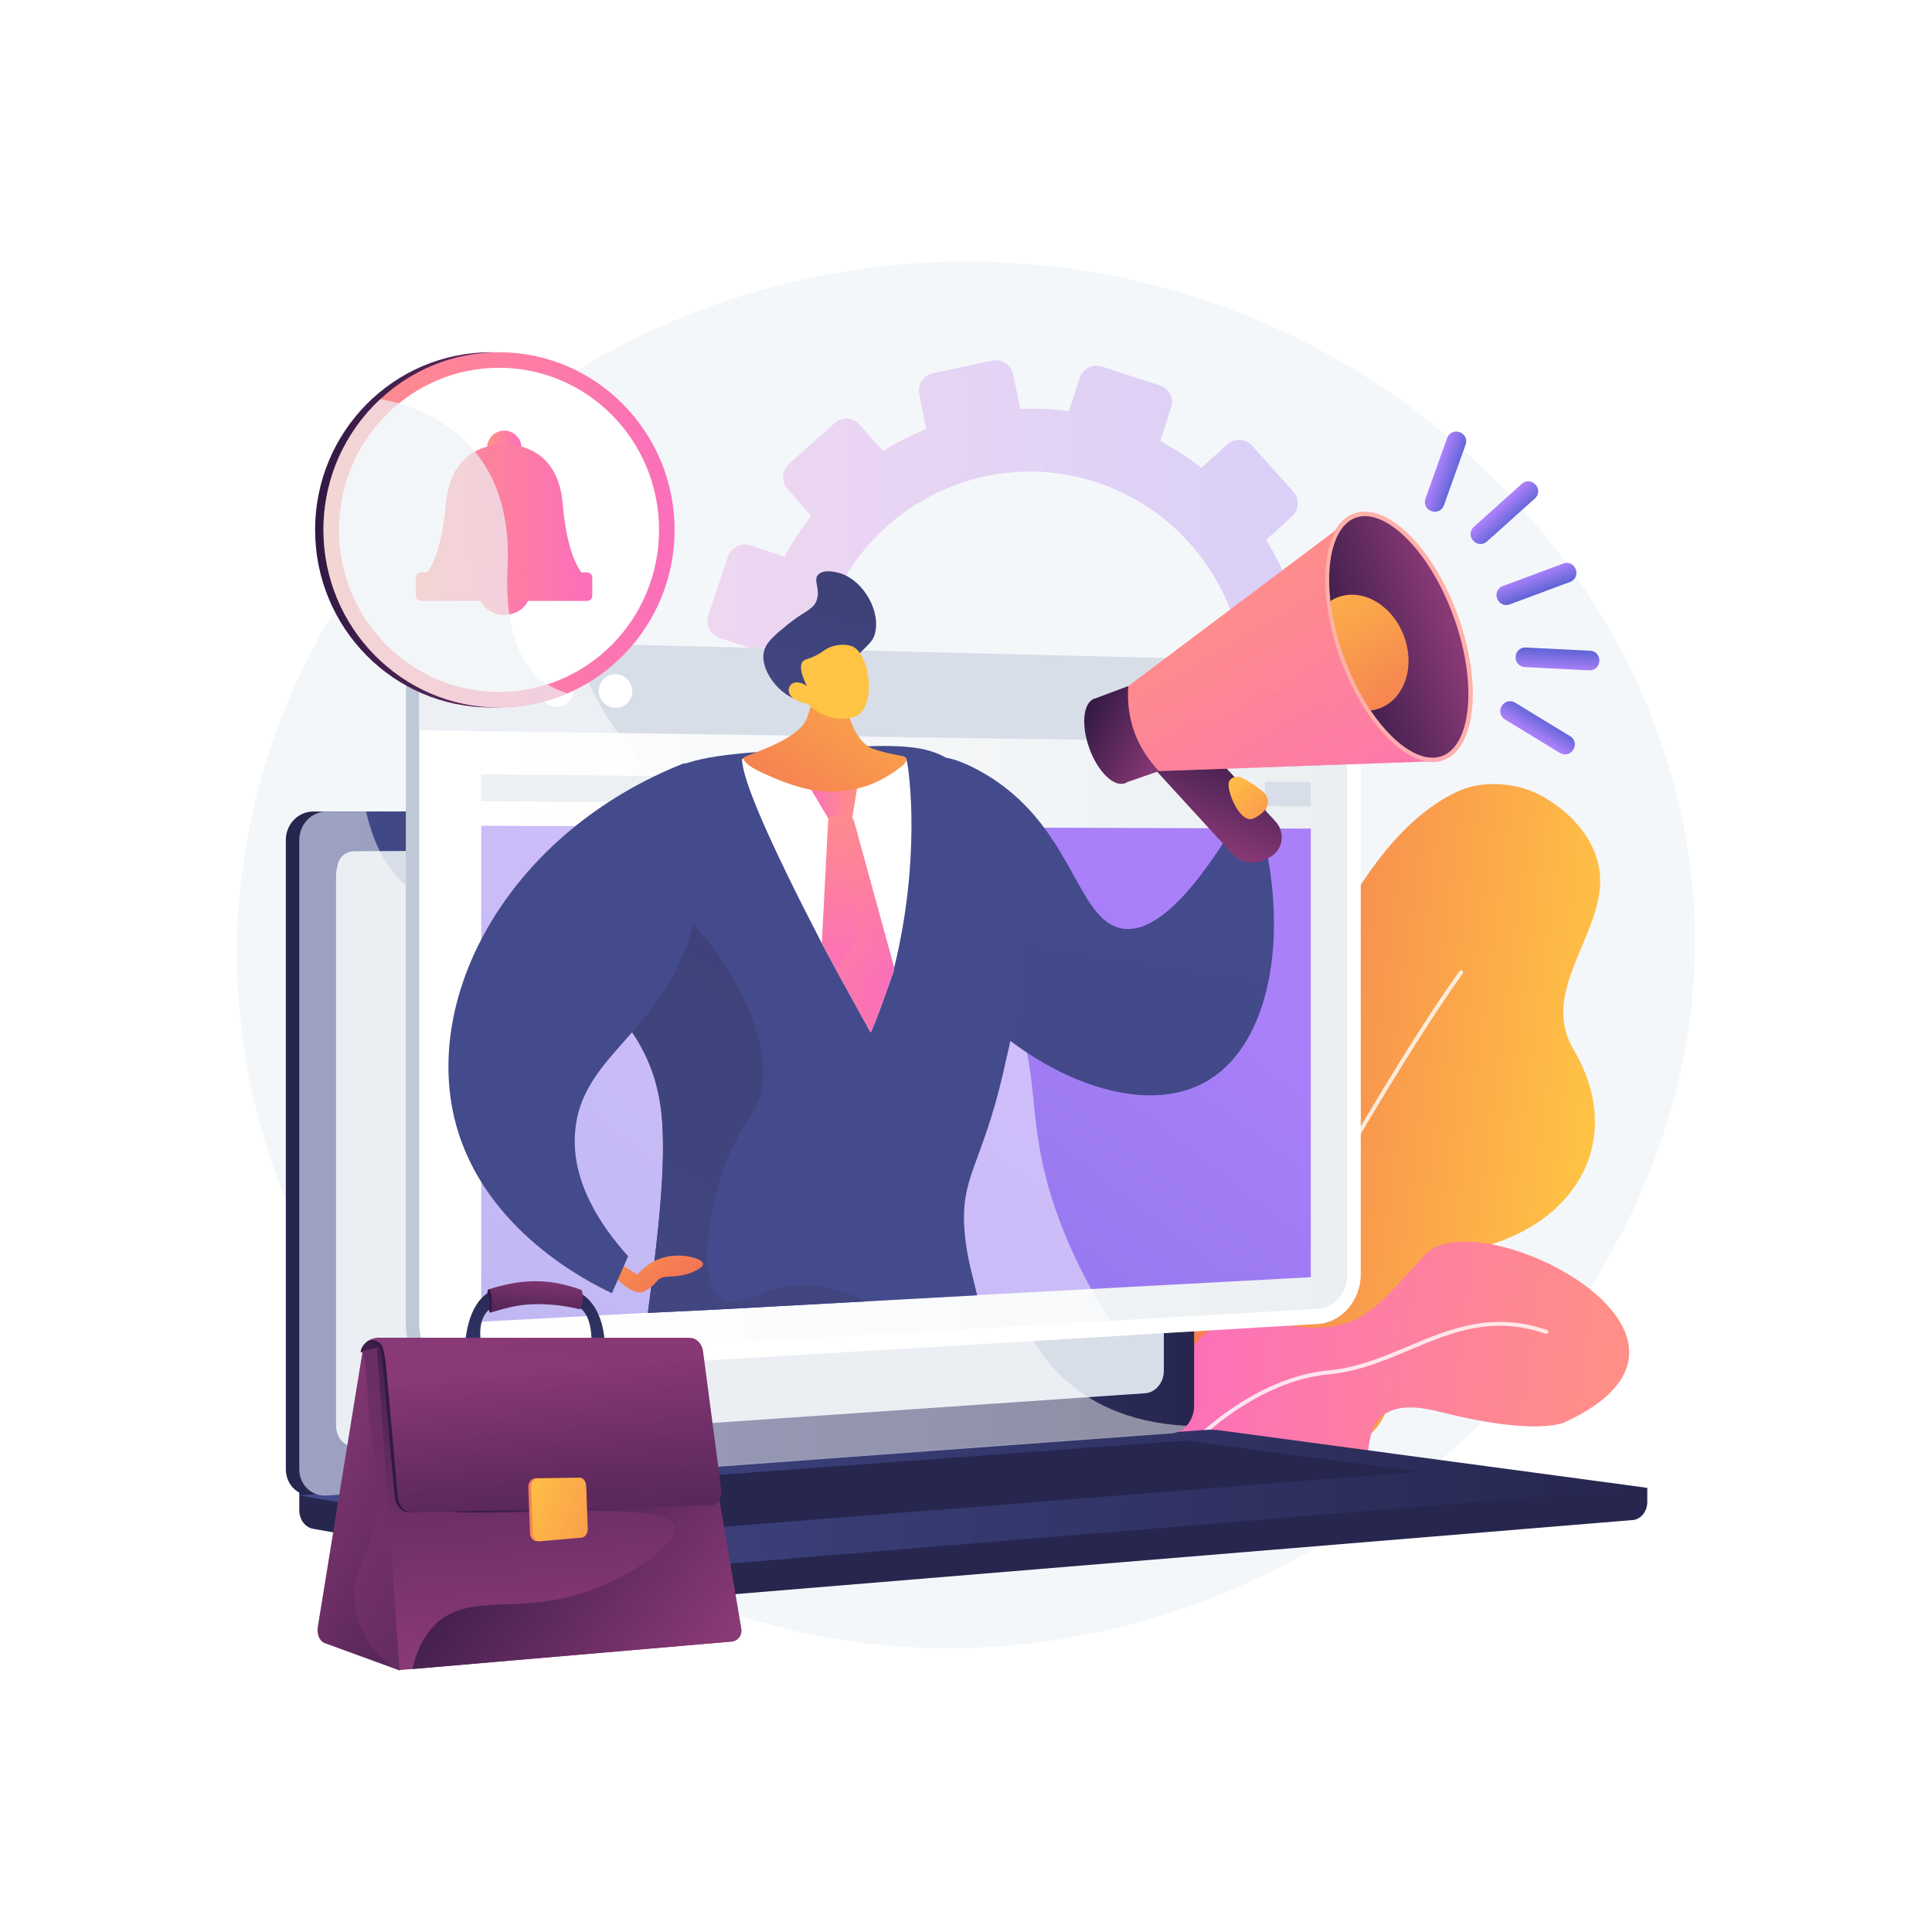 <?xml version="1.0" encoding="UTF-8"?> <svg xmlns="http://www.w3.org/2000/svg" xmlns:xlink="http://www.w3.org/1999/xlink" version="1.1" x="0px" y="0px" viewBox="0 0 3710 3710" style="enable-background:new 0 0 3710 3710;" xml:space="preserve"> <g id="Background"> <g> <g> <rect style="fill:#FFFFFF;" width="3710" height="3710"></rect> </g> </g> </g> <g id="Illustration"> <g> <path style="fill:#F4F7FA;" d="M1623.626,3150.42c-694.61-105.193-1259.1-761.932-1156.545-1491.882 c87.491-622.531,633.285-1106.995,1287.797-1152.744c47.393-3.321,95.333-4.349,143.717-2.945 c365.129,10.547,689.544,156.592,929.481,377.594c238.809,219.94,393.961,514.119,422.211,822.747 C3325.518,2524.328,2487.569,3281.261,1623.626,3150.42z"></path> <g style="opacity:0.3;"> <linearGradient id="SVGID_1_" gradientUnits="userSpaceOnUse" x1="1345.055" y1="1329.833" x2="2606.246" y2="1329.833"> <stop offset="0.004" style="stop-color:#E38DDD"></stop> <stop offset="1" style="stop-color:#9571F6"></stop> </linearGradient> <path style="fill:url(#SVGID_1_);" d="M1765.083,756.805l13.603,67.064c-29.159,11.801-56.967,25.899-83.085,42.272 l-45.175-51.111c-12.326-13.945-33.654-15.103-47.646-2.588l-87.599,78.347c-14.023,12.543-15.42,34.055-3.112,48.053 l45.57,51.824c-19.254,24.563-36.424,50.746-51.256,78.283l-65.607-21.774c-17.691-5.871-36.918,3.902-42.951,21.835 l-37.799,112.356c-6.056,18,3.397,37.391,21.125,43.302l65.833,21.958c-4.651,30.695-6.593,62.077-5.891,93.828l-68.601,14.514 c-18.417,3.896-30.414,22.17-26.794,40.826l22.686,116.913c3.636,18.735,21.559,30.764,40.029,26.856l68.804-14.557 c11.352,29.719,25.031,58.07,40.983,84.726l-52.64,47.483c-14.196,12.803-15.624,34.823-3.185,49.185l77.941,89.977 c12.487,14.416,34.141,15.683,48.353,2.823l52.634-47.619c24.425,19.792,50.535,37.364,77.994,52.574l-22.304,67.925 c-6.039,18.392,3.64,38.24,21.625,44.326l112.6,38.101c18.026,6.102,37.51-3.904,43.51-22.339l21.942-67.401 c30.841,4.679,62.373,6.495,94.265,5.57l14.096,69.501c3.859,19.025,22.092,31.264,40.724,27.322l116.51-24.65 c18.63-3.942,30.557-22.562,26.643-41.575l-14.186-68.906c29.821-11.966,58.204-26.37,84.849-43.105l45.836,52.125 c12.726,14.473,34.515,15.747,48.655,2.84l88.341-80.615c14.11-12.876,15.21-35.006,2.467-49.423l-45.685-51.689 c19.588-25.295,36.907-52.3,51.814-80.656l64.665,21.568c18.072,6.029,37.435-3.916,43.239-22.202l36.232-114.133 c5.783-18.219-4.156-37.832-22.189-43.817l-64.045-21.255c4.344-31.419,5.821-63.504,4.566-95.904l65.797-13.921 c18.471-3.908,30.197-22.21,26.192-40.866l-24.996-116.424c-3.989-18.578-22.152-30.47-40.568-26.574l-65.604,13.88 c-11.996-29.903-26.325-58.361-42.962-85.013l49.577-44.855c13.941-12.611,15.019-34.231,2.412-48.282l-78.683-87.712 c-12.559-14-34.021-15.165-47.945-2.604l-49.893,45.005c-24.745-19.401-51.1-36.61-78.792-51.37l20.859-64.071 c5.804-17.83-3.904-36.992-21.679-42.808l-111.031-36.323c-17.735-5.802-36.842,3.91-42.683,21.699l-21.089,64.223 c-30.515-4.287-61.68-5.821-93.187-4.626l-13.688-66.489c-3.767-18.295-21.623-29.988-39.883-26.125l-114.2,24.161 C1773.165,720.532,1761.37,738.498,1765.083,756.805z M1570.61,1408.612c-44.97-226.271,99.47-446.934,322.373-494.095 c222.901-47.159,441.825,96.626,489.237,322.381c47.699,227.121-96.104,450.901-321.453,498.579 C1835.414,1783.156,1615.852,1636.253,1570.61,1408.612z"></path> </g> <g> <g> <linearGradient id="SVGID_00000062876088376445062680000017242604759198864786_" gradientUnits="userSpaceOnUse" x1="3083.461" y1="2319.793" x2="3629.141" y2="2319.793" gradientTransform="matrix(-0.991 -0.131 -0.131 0.991 5921.827 398.097)"> <stop offset="0" style="stop-color:#FF9085"></stop> <stop offset="1" style="stop-color:#FB6FBB"></stop> </linearGradient> <path style="fill:url(#SVGID_00000062876088376445062680000017242604759198864786_);" d="M2201.789,2755.9 c0.366,0.11,0.733,0.219,1.104,0.33c59.84,17.863,137.362,21.195,192.265-12.931c28.928-17.981,50.347-43.914,60.209-76.68 c5.85-19.434,10.375-40.16,9.915-60.553c-0.481-21.35-5.891-42.628-13.875-62.354c-4.458-11.016-9.779-21.788-15.567-32.166 c-16.579-29.725-59.18-74.046-32.007-109.472c16.425-21.415,49.098-31.612,71.582-45.175 c48.063-28.992,85.913-74.961,93.934-132.118c6.301-44.901-15.983-93.13-43.773-127.563 c-113.086-140.122,10.261-338.984-175.19-346.66c-185.452-7.676-249.444,169.935-203.438,349.777 c15.403,60.21,35.623,122.351,43.314,184.163c6.054,48.659-15.621,78.883-57.604,101.599 c-22.588,12.222-54.058,18.423-74.292,33.667c-45.2,34.053-84.544,84.966-82.649,143.962 c1.88,58.52,45.118,107.054,93.679,135.628C2111.388,2724.061,2155.216,2741.974,2201.789,2755.9z"></path> <g style="opacity:0.8;"> <path style="fill:#FFFFFF;" d="M2229.877,2709.626c0.429,0.057,0.875,0.04,1.323-0.059c2.048-0.455,3.34-2.484,2.885-4.532 c-0.493-2.224-48.329-224.286,40.668-385.375c90.452-163.72,39.367-358.591,38.841-360.541 c-0.546-2.024-2.631-3.219-4.658-2.677c-2.026,0.547-3.225,2.633-2.678,4.658c0.518,1.921,50.781,193.907-38.156,354.886 c-90.404,163.634-41.935,388.444-41.433,390.695C2227.023,2708.284,2228.341,2709.423,2229.877,2709.626z"></path> </g> </g> <g> <linearGradient id="SVGID_00000049937659625880762100000015372545962218465704_" gradientUnits="userSpaceOnUse" x1="2601.621" y1="2182.784" x2="3471.508" y2="2182.784" gradientTransform="matrix(-0.991 -0.131 -0.131 0.991 5921.827 398.097)"> <stop offset="0" style="stop-color:#FFC444"></stop> <stop offset="0.996" style="stop-color:#F36F56"></stop> </linearGradient> <path style="fill:url(#SVGID_00000049937659625880762100000015372545962218465704_);" d="M2205.347,2432.345 c18.559-22.249,39.141-42.765,60.203-60.997c71.17-61.607,124.454-129.96,164.115-215.691 c31.241-67.531,41.442-148.123,64.673-219.047c16.833-51.39,41.433-100.026,66.624-147.746 c53.635-101.599,129.322-217.693,237.287-268.667c49.988-23.601,118.661-17.483,166.633,10.527 c62.144,36.285,113.205,97.705,107.528,172.947c-7.806,103.469-112.766,206.705-51.094,310.974 c94.432,159.659,20.04,313.275-146.549,371.21c-54.289,18.88-117.077,34.73-164.816,68.449 c-47.883,33.821-31.385,104.537-33.271,155.164c-1.771,47.507-4.093,102.667-39.307,138.818 c-59.413,60.994-185.132,74.344-265.198,70.538c-77.471-3.682-163.406-23.68-208.939-92.133 C2094.623,2623.544,2135.765,2515.762,2205.347,2432.345z"></path> <g style="opacity:0.8;"> <path style="fill:#FFFFFF;" d="M2291.016,2743.279c1.521,0.202,3.078-0.536,3.846-1.968 c3.358-6.245,337.74-627.206,514.018-871.94c1.226-1.703,0.84-4.077-0.863-5.303c-1.704-1.225-4.077-0.841-5.303,0.863 c-176.567,245.136-511.185,866.533-514.544,872.781c-0.995,1.848-0.302,4.152,1.546,5.145 C2290.134,2743.083,2290.573,2743.22,2291.016,2743.279z"></path> </g> </g> <g> <linearGradient id="SVGID_00000159446261950534406410000017923944250942628780_" gradientUnits="userSpaceOnUse" x1="2479.412" y1="2638.638" x2="3352.048" y2="2638.638" gradientTransform="matrix(-0.991 -0.131 -0.131 0.991 5921.827 398.097)"> <stop offset="0" style="stop-color:#FF9085"></stop> <stop offset="1" style="stop-color:#FB6FBB"></stop> </linearGradient> <path style="fill:url(#SVGID_00000159446261950534406410000017923944250942628780_);" d="M2385.84,2849.945 c-16.178-4.519-32.252-9.405-48.272-14.2c-44.77-13.401-99.544-35.157-107.166-88.106c-2.171-15.08,8.324-40.095,12.023-54.978 c3.768-15.16,8.001-30.254,13.579-44.86c7.708-20.183,18.232-38.725,30.999-56.116c22.121-30.133,45.724-51.883,84.613-54.219 c28.355-1.703,59.146,1.106,87.12,5.751c152.502,25.32,178.654-27.425,278.41-134.292s628.128,157.337,266.388,322.744 c0,0-54.544,25.987-235.011-19.646c-33.012-8.347-75.069-16.562-106.365,1.355c-55.199,31.603-15.533,119.336-70.367,144.43 c-31.973,14.632-80.131,13.8-114.21,10.609C2446.439,2865.501,2415.961,2858.359,2385.84,2849.945z"></path> <g style="opacity:0.8;"> <path style="fill:#FFFFFF;" d="M2291.983,2773.214c1.166,0.155,2.387-0.233,3.259-1.15 c1.14-1.2,115.569-120.167,257.253-133.053c55.42-5.04,105.538-26.112,154.005-46.491 c81.726-34.362,158.92-66.82,261.787-31.252c1.988,0.689,4.147-0.367,4.832-2.349c0.686-1.984-0.366-4.147-2.349-4.833 c-105.614-36.522-187.769-1.976-267.215,31.429c-47.934,20.154-97.5,40.994-151.75,45.927 c-144.581,13.149-260.918,134.168-262.076,135.39c-1.444,1.521-1.381,3.927,0.142,5.371 C2290.474,2772.777,2291.217,2773.113,2291.983,2773.214z"></path> </g> </g> </g> <g> <path style="fill:#26264F;" d="M3163.292,2857.065L574.732,2835v65.286c0,17.72,11.29,32.787,26.581,35.473l731.968,128.559 c8.687,1.526,17.496,1.93,26.261,1.207l1775.62-146.578c15.852-1.308,28.13-16.423,28.13-34.629V2857.065z"></path> <g> <path style="fill:#26264F;" d="M2223.914,2752.442L601.5,2871.875c-29.032,2.137-52.637-20.572-52.637-50.728V1612.982 c0-30.156,23.605-54.603,52.637-54.603h1622.413c23.918,0,43.256,22.099,43.256,49.36v1092.159 C2267.17,2727.158,2247.831,2750.681,2223.914,2752.442z"></path> <linearGradient id="SVGID_00000090982289673958470350000017277523377795098795_" gradientUnits="userSpaceOnUse" x1="574.732" y1="2215.197" x2="2293.039" y2="2215.197"> <stop offset="0" style="stop-color:#444B8C"></stop> <stop offset="0.996" style="stop-color:#26264F"></stop> </linearGradient> <path style="fill:url(#SVGID_00000090982289673958470350000017277523377795098795_);" d="M2249.783,2752.442L627.37,2871.875 c-29.033,2.137-52.637-20.572-52.637-50.728V1612.982c0-30.156,23.605-54.603,52.637-54.603h1622.413 c23.919,0,43.256,22.099,43.256,49.36v1092.159C2293.039,2727.158,2273.702,2750.681,2249.783,2752.442z"></path> <path style="fill:#D8DEE8;" d="M2199.24,2675.443L688.132,2779.186c-23.625,1.622-42.825-17.017-42.825-41.636V1679.801 c0-24.619,19.199-44.659,42.825-44.761l1511.108-6.514c19.731-0.085,35.69,18.024,35.69,40.446v963.421 C2234.93,2654.815,2218.971,2674.089,2199.24,2675.443z"></path> <path style="fill:#FFFFFF;" d="M1495.875,1591.425c0,11.226-8.35,20.353-18.662,20.386 c-10.325,0.033-18.703-9.061-18.703-20.313c0-11.251,8.379-20.378,18.703-20.386 C1487.525,1571.104,1495.875,1580.198,1495.875,1591.425z"></path> </g> <linearGradient id="SVGID_00000050641703560359495600000017090029958925094033_" gradientUnits="userSpaceOnUse" x1="574.732" y1="2875.89" x2="3163.292" y2="2875.89"> <stop offset="0" style="stop-color:#444B8C"></stop> <stop offset="0.996" style="stop-color:#26264F"></stop> </linearGradient> <path style="fill:url(#SVGID_00000050641703560359495600000017090029958925094033_);" d="M2314.448,2745.817L574.732,2871.531 l758.548,133.228c8.687,1.525,17.496,1.93,26.261,1.207l1803.75-148.901l-821.17-110.393 C2332.939,2745.437,2323.676,2745.15,2314.448,2745.817z"></path> <polygon style="fill:#26264F;" points="828.584,2872.612 2276.948,2766.393 2725.205,2826.168 1289.317,2939.713 "></polygon> <g> <path style="fill:#D8DEE8;" d="M1297.853,2735.554l-616.448,41.481c-18.086,1.217-33.426-13.125-33.426-31.252V1666.141 c0-17.25,13.947-31.253,31.196-31.322l618.677-2.498V2735.554z"></path> <polygon style="fill:#D8DEE8;" points="2093.936,2146.807 1444.435,2169.63 1444.435,2103.958 2093.936,2083.602 "></polygon> <polygon style="fill:#D8DEE8;" points="2093.936,2250.355 1444.435,2277.218 1444.435,2211.546 2093.936,2187.149 "></polygon> <polygon style="fill:#FFFFFF;" points="1234.268,2158.604 861.318,2171.317 861.318,2122.234 1234.268,2110.545 "></polygon> <polygon style="fill:#FFFFFF;" points="1234.268,2237.338 861.318,2251.728 861.318,2202.645 1234.268,2189.278 "></polygon> <polygon style="fill:#FFFFFF;" points="1234.268,2316.072 861.318,2332.139 861.318,2283.056 1234.268,2268.012 "></polygon> <polygon style="fill:#FFFFFF;" points="1234.268,2394.805 861.318,2412.55 861.318,2363.467 1234.268,2346.746 "></polygon> <polygon style="fill:#D8DEE8;" points="1731.447,2371.149 1444.435,2384.805 1444.435,2319.133 1731.447,2306.567 "></polygon> <g> <path style="fill:#D8DEE8;" d="M1685.231,1856.535v98.65c0,28.522,23.996,51.019,53.505,50.249l73.17-1.909 c29.154-0.761,52.714-24.255,52.714-52.477v-97.612L1685.231,1856.535z M1752.618,1958.521l13.599-41.205 c-5.824-3.006-9.772-8.928-9.772-15.828c0-10.127,8.493-18.496,18.955-18.694c10.45-0.198,18.913,7.833,18.913,17.937 c0,6.885-3.932,12.956-9.74,16.2l13.548,40.527L1752.618,1958.521z"></path> <path style="fill:#D8DEE8;" d="M1843.821,1844.89c-7.762,0.13-14.059-5.879-14.059-13.42c0-28.996-24.344-52.274-54.362-51.889 c-30.125,0.387-54.713,24.444-54.713,53.627c0,7.59-6.384,13.851-14.266,13.982c-7.889,0.132-14.289-5.925-14.289-13.527 c0-44.413,37.455-80.967,83.268-81.481c45.566-0.511,82.458,34.857,82.458,78.839 C1857.858,1838.551,1851.576,1844.76,1843.821,1844.89z"></path> </g> </g> <path style="opacity:0.48;fill:#FFFFFF;" d="M627.364,2871.875l1614.205-118.828l8.214-0.604 c10.975-0.808,20.953-6.232,28.575-14.462c-116.16-6.357-188.309-47.579-234.851-90.173 c-93.464-85.539-77.253-169.892-178.045-226.131c-125.713-70.148-224.562,18.738-319.958-68.962 c-57.834-53.169-29.441-92.818-100.606-172.273c-78.82-88.003-130.136-58.421-209.35-137.625 c-100.159-100.147-50.065-178.065-136.34-249.967c-104.664-87.229-217.539-6.494-317.171-90.149 c-42.973-36.08-66.552-88.535-78.864-144.321H627.37c-29.032,0-52.638,24.446-52.638,54.603v1208.165 C574.732,2851.3,598.333,2874.007,627.364,2871.875z"></path> </g> <g> <g> <path style="fill:#BFC8D6;" d="M2588.975,1363.391c0-43.749-28.378-80.939-65.907-90.309c-1.342-0.335-2.831-0.633-4.195-0.896 c-4.093-0.789-8.355-1.248-12.626-1.354l-803.496-19.84l-821.319-20.281c-1.755-0.043-3.511-0.042-5.245,0.003 c-22.313,0.575-42.771,8.359-59.084,21.135c-0.298,0.234-0.599,0.466-0.896,0.703c-2.343,1.879-4.601,3.858-6.761,5.938 c-0.051,0.049-0.105,0.094-0.155,0.143c-1.276,1.234-2.514,2.511-3.723,3.812c-16.308,17.575-26.264,41.113-26.264,67.196 v72.775l0,0v1142.109c0,8.754,1.124,17.184,3.23,25.165c1.262,4.788,2.883,9.414,4.825,13.851 c12.924,29.506,40.231,50.635,73.311,55.472c6.703,0.98,13.64,1.296,20.743,0.872l1245.306-74.29v0l379.732-22.643 c45.536-2.717,82.523-45.444,82.523-95.444V1428.333l0,0V1363.391z"></path> <g> <path style="fill:#FFFFFF;" d="M2530.883,1270.711l-1623.655-40.11c-56.198-1.388-102.033,42.885-102.033,98.896v1214.464 c0,56.01,45.835,98.681,102.033,95.328l1623.655-96.881c45.507-2.716,82.197-45.423,82.197-95.406V1363.243 C2613.079,1313.26,2576.39,1271.835,2530.883,1270.711z"></path> <linearGradient id="SVGID_00000093177902478287934550000013382577722201144983_" gradientUnits="userSpaceOnUse" x1="837.909" y1="1934.994" x2="2586.932" y2="1934.994"> <stop offset="0" style="stop-color:#FFFFFF"></stop> <stop offset="0.996" style="stop-color:#EBEFF2"></stop> </linearGradient> <path style="fill:url(#SVGID_00000093177902478287934550000013382577722201144983_);" d="M907.228,2607.102 c-38.151,2.203-69.319-26.905-69.319-64.896V1330.107c0-37.991,31.168-68.189,69.319-67.32l1623.655,36.98 c30.957,0.705,56.05,28.96,56.05,62.987v1085.649c0,34.028-25.093,63.16-56.05,64.948L907.228,2607.102z"></path> <path style="fill:#D8DEE8;" d="M2530.882,1270.711l-1623.655-40.11c-56.197-1.388-102.034,42.885-102.034,98.896v72.75 l1807.886,25.917v-64.921C2613.08,1313.26,2576.391,1271.835,2530.882,1270.711z"></path> <path style="fill:#FFFFFF;" d="M986.344,1323.158c0,18.134-14.732,32.579-32.942,32.265 c-18.25-0.315-33.074-15.33-33.074-33.536c0-18.206,14.824-32.65,33.074-32.263 C971.611,1290.012,986.344,1305.025,986.344,1323.158z"></path> <path style="fill:#FFFFFF;" d="M1101.019,1325.366c0,18.009-14.53,32.357-32.489,32.046 c-17.998-0.311-32.617-15.22-32.617-33.3c0-18.08,14.619-32.426,32.617-32.044 C1086.489,1292.45,1101.019,1307.358,1101.019,1325.366z"></path> <path style="fill:#FFFFFF;" d="M1214.122,1327.544c0,17.885-14.332,32.136-32.045,31.83 c-17.751-0.306-32.17-15.111-32.17-33.066c0-17.955,14.419-32.205,32.17-31.828 C1199.791,1294.855,1214.122,1309.658,1214.122,1327.544z"></path> <linearGradient id="SVGID_00000038383898934799170900000016316168810827581369_" gradientUnits="userSpaceOnUse" x1="2037.886" y1="1608.371" x2="503.815" y2="3594.444"> <stop offset="0" style="stop-color:#AA80F9"></stop> <stop offset="0.996" style="stop-color:#6165D7"></stop> </linearGradient> <polygon style="fill:url(#SVGID_00000038383898934799170900000016316168810827581369_);" points="2517.114,2452.586 924.09,2538.068 924.09,1585.695 2517.114,1591.173 "></polygon> <g> <polygon style="fill:#D8DEE8;" points="1793.53,1495.199 924.091,1487.067 924.091,1538.513 1793.53,1543.962 "></polygon> <polygon style="fill:#D8DEE8;" points="2428.922,1501.141 2428.922,1547.945 2517.114,1548.498 2517.114,1501.966 "></polygon> </g> <g style="opacity:0.5;"> <path style="fill:#FFFFFF;" d="M1911.527,1885.465c-188.984-273.507-519.307-179.714-730.404-485.744 c-38.249-55.449-64.233-112.067-82.069-164.381l-191.826-4.739c-56.197-1.388-102.034,42.885-102.034,98.896v1214.464 c0,56.01,45.837,98.681,102.034,95.328l1244.453-74.255c-36.351-51.714-69.956-109.833-98.429-175.155 C1943.768,2138.705,2024.898,2049.539,1911.527,1885.465z"></path> </g> </g> </g> <g> <defs> <polygon id="SVGID_00000134964418688953770050000016723967338793619331_" points="1380.47,2514.511 2297.037,2464.395 3038.07,1647.297 2746.823,914.27 1040.739,1097.532 743.592,2061.881 1050.885,2530.491 "></polygon> </defs> <clipPath id="SVGID_00000175313984086403755720000012427964730394734734_"> <use xlink:href="#SVGID_00000134964418688953770050000016723967338793619331_" style="overflow:visible;"></use> </clipPath> <g style="clip-path:url(#SVGID_00000175313984086403755720000012427964730394734734_);"> <linearGradient id="SVGID_00000161626226683436800850000015546826598626601095_" gradientUnits="userSpaceOnUse" x1="2330.838" y1="1508.053" x2="2533.608" y2="1714.443"> <stop offset="0" style="stop-color:#FFC444"></stop> <stop offset="0.996" style="stop-color:#F36F56"></stop> </linearGradient> <path style="fill:url(#SVGID_00000161626226683436800850000015546826598626601095_);" d="M2355.243,1595.097 c0,0-18.976-94.537,19.048-94.923c38.023-0.386,70.444,44.039,51.095,69.766c-19.349,25.727-30.193,56.546-30.193,56.546 S2353.531,1628.769,2355.243,1595.097z"></path> <linearGradient id="SVGID_00000041273409222297588210000000231738413925363383_" gradientUnits="userSpaceOnUse" x1="1274.373" y1="1637.024" x2="1624.512" y2="3885.697" gradientTransform="matrix(-1 0 0 1 3370.03 0)"> <stop offset="0" style="stop-color:#444B8C"></stop> <stop offset="0.996" style="stop-color:#3E4177"></stop> </linearGradient> <path style="fill:url(#SVGID_00000041273409222297588210000000231738413925363383_);" d="M2359.847,1601.364 c21.419-1.494,42.835-2.989,64.255-4.483c50.528,204.18,14.286,402.247-99.756,475.088 c-178.174,113.804-509.302-100.609-581.061-334.075c-31.497-102.475-24.326-250.363,38.624-279.097 c17.473-7.979,44.587-9.216,103.331,23.765c175.433,98.496,180.045,284.654,269.229,300.42 C2194.124,1789.993,2258.157,1764.71,2359.847,1601.364z"></path> <linearGradient id="SVGID_00000088814314520673153030000011479022169380127884_" gradientUnits="userSpaceOnUse" x1="-1014.8" y1="4134.148" x2="-664.662" y2="6382.819" gradientTransform="matrix(-0.997 0.08 0.08 0.997 9.102 65.436)"> <stop offset="0" style="stop-color:#444B8C"></stop> <stop offset="0.996" style="stop-color:#3E4177"></stop> </linearGradient> <path style="fill:url(#SVGID_00000088814314520673153030000011479022169380127884_);" d="M1869.304,2566.25 c30.857-51.2-7.9-100.583-16.722-197.588c-9.998-109.942,32.354-128.25,74.241-310.45 c27.854-121.175,54.594-237.506,22.678-373.677c-15.295-65.262-41.238-175.951-132.845-229.416 c-47.274-27.59-111.82-24.831-238.982-18.177c-157.251,8.223-235.875,12.332-294.512,43.209 c-8.583,4.522-186.971,101.552-199.249,259.715c-12.5,160.974,162.811,182.612,186.192,397.28 c10.496,96.367-8.214,244.583-20.347,340.716c-11.651,92.305-19.668,115.939-1.452,143.885 c43.903,67.358,178.314,48.158,447.139,9.772C1800.893,2616.459,1846.278,2604.457,1869.304,2566.25z"></path> <linearGradient id="SVGID_00000048488329264643301630000013780370747329687685_" gradientUnits="userSpaceOnUse" x1="-502.709" y1="3316.814" x2="-1562.308" y2="1795.607" gradientTransform="matrix(-0.997 0.08 0.08 0.997 9.102 65.436)"> <stop offset="0" style="stop-color:#444B8C"></stop> <stop offset="0.996" style="stop-color:#3E4177"></stop> </linearGradient> <path style="fill:url(#SVGID_00000048488329264643301630000013780370747329687685_);" d="M1460.286,2102.615 c-11.367,41.84-52.248,73.09-80.707,174.859c-6.144,21.975-49.904,178.446,6.86,216.962 c32.789,22.242,62.222-19.901,141.797-25.404c137.893-9.539,203.582,106.353,293.656,74.707 c15.627-5.499,36.261-17.204,56.86-44.106c4.102,24.242,3.398,45.296-9.448,66.617c-23.026,38.208-68.412,50.209-173.86,65.269 c-268.824,38.386-403.236,57.586-447.139-9.772c-18.216-27.945-10.198-51.579,1.452-143.885 c12.133-96.133,30.843-244.349,20.347-340.716c-23.381-214.668-198.692-236.306-186.192-397.28 c3.34-43.034,19.171-81.354,40.339-114.706C1346.643,1715.152,1496.016,1971.137,1460.286,2102.615z"></path> <linearGradient id="SVGID_00000082329851426768006400000004940843571688046732_" gradientUnits="userSpaceOnUse" x1="2263.49" y1="2224.503" x2="2066.365" y2="2490.795" gradientTransform="matrix(-1 0 0 1 3370.03 0)"> <stop offset="0" style="stop-color:#FFC444"></stop> <stop offset="0.996" style="stop-color:#F36F56"></stop> </linearGradient> <path style="fill:url(#SVGID_00000082329851426768006400000004940843571688046732_);" d="M1179.393,2419.266l44.495,28.41 c7.99-9.225,26.485-27.837,55.365-34.193c32.537-7.151,69.886,3.105,70.756,13.49c0.697,8.32-22.047,16.71-25.562,18.009 c-28.388,10.476-49.452,1.775-60.929,13.188c-4.058,4.036-9.118,11.541-20.751,18.496c-3.053,1.828-6.256,3.441-7.943,4.1 c-18.947,7.367-51.45-25.619-54.246-28.5L1179.393,2419.266z"></path> <linearGradient id="SVGID_00000097478787232247436510000010786213543559958157_" gradientUnits="userSpaceOnUse" x1="-604.831" y1="4070.314" x2="-254.692" y2="6318.989" gradientTransform="matrix(-0.997 0.08 0.08 0.997 9.102 65.436)"> <stop offset="0" style="stop-color:#444B8C"></stop> <stop offset="0.996" style="stop-color:#3E4177"></stop> </linearGradient> <path style="fill:url(#SVGID_00000097478787232247436510000010786213543559958157_);" d="M1310.849,1835.691 c32.187-77.091,54.487-195.121,3.648-370.406c-334.986,131.996-505.83,444.913-439.123,692.969 c54.99,204.491,255.055,304.095,299.684,325.049c10.384-23.637,20.77-47.266,31.153-70.904 c-51.719-57.594-110-142.753-101.756-239.931C1115.879,2037.745,1245.683,1991.763,1310.849,1835.691z"></path> <g> <g> <linearGradient id="SVGID_00000088837403271406084170000013276682864837886390_" gradientUnits="userSpaceOnUse" x1="-6694.705" y1="1148.09" x2="-6840.674" y2="1320.237" gradientTransform="matrix(0.941 -0.34 0.34 0.941 8258.367 -1955.716)"> <stop offset="0" style="stop-color:#311944"></stop> <stop offset="1" style="stop-color:#893976"></stop> </linearGradient> <path style="fill:url(#SVGID_00000088837403271406084170000013276682864837886390_);" d="M2419.054,1654.5 c-18.138,5.271-38.938,0.088-52.391-14.608l-189.699-207.239c-17.272-18.871-15.925-47.779,3.084-64.726 c19.144-17.065,57.862-19.103,75.458-0.083l193.284,208.935c18.222,19.699,16.332,49.123-4.138,65.563 C2439.611,1646.39,2425.038,1652.761,2419.054,1654.5z"></path> <linearGradient id="SVGID_00000116196082806693087540000002391463806942583976_" gradientUnits="userSpaceOnUse" x1="-6712.683" y1="1132.845" x2="-6858.654" y2="1304.996" gradientTransform="matrix(0.941 -0.34 0.34 0.941 8258.367 -1955.716)"> <stop offset="0" style="stop-color:#311944"></stop> <stop offset="1" style="stop-color:#893976"></stop> </linearGradient> <path style="opacity:0.3;fill:url(#SVGID_00000116196082806693087540000002391463806942583976_);" d="M2180.049,1367.927 c19.144-17.065,57.862-19.103,75.458-0.083l176.728,191.038c-17.423,1.664-36.164,8.852-60.02-0.487 c-39.715-15.547-37.124-54.799-71.936-76.349c-15.913-9.851-41.381-17.072-84.116-6.571l-39.198-42.822 C2159.692,1413.782,2161.04,1384.874,2180.049,1367.927z"></path> </g> <g> <linearGradient id="SVGID_00000106115250801787846550000011358941089989982137_" gradientUnits="userSpaceOnUse" x1="6283.533" y1="1025.172" x2="6165.718" y2="1164.117" gradientTransform="matrix(-0.941 0.34 0.34 0.941 7641.472 -1732.017)"> <stop offset="0" style="stop-color:#311944"></stop> <stop offset="1" style="stop-color:#893976"></stop> </linearGradient> <path style="fill:url(#SVGID_00000106115250801787846550000011358941089989982137_);" d="M2101.42,1341.612 c0.873-0.316,1.762-0.562,2.664-0.755l62.529-23.373l58.981,163.23l-60.92,21.074c-1.416,0.959-2.927,1.74-4.537,2.322 c-21.516,7.775-52.102-22.299-68.316-67.172C2075.607,1392.065,2079.905,1349.386,2101.42,1341.612z"></path> <linearGradient id="SVGID_00000024698630284865088710000015770920363162521773_" gradientUnits="userSpaceOnUse" x1="-6627.296" y1="832.262" x2="-6492.598" y2="1577.314" gradientTransform="matrix(0.941 -0.34 0.34 0.941 8258.367 -1955.716)"> <stop offset="0" style="stop-color:#FF9085"></stop> <stop offset="1" style="stop-color:#FB6FBB"></stop> </linearGradient> <path style="fill:url(#SVGID_00000024698630284865088710000015770920363162521773_);" d="M2166.613,1317.484 c-4.139,62.946,15.43,117.105,58.981,163.23l521.229-18.597l-160.719-459.879L2166.613,1317.484z"></path> <linearGradient id="SVGID_00000088098136007952408620000000721101394252553657_" gradientUnits="userSpaceOnUse" x1="-6673.403" y1="833.579" x2="-6537.016" y2="1587.972" gradientTransform="matrix(0.941 -0.34 0.34 0.941 8258.367 -1955.716)"> <stop offset="0" style="stop-color:#FF9085"></stop> <stop offset="1" style="stop-color:#FB6FBB"></stop> </linearGradient> <path style="opacity:0.3;fill:url(#SVGID_00000088098136007952408620000000721101394252553657_);" d="M2572.103,1373.001 c-50.478-0.778-87.55-60.207-139.881-43.749c-41.062,12.914-39.057,56.59-80.219,66.675 c-42.135,10.323-64.752-30.954-115.755-29.955c-23.189,0.455-44.331,9.558-63.164,23.063 c8.912,33.478,26.37,63.993,52.511,91.679l521.229-18.597l-83.832-145.57 C2626.652,1360.043,2596.574,1373.378,2572.103,1373.001z"></path> <linearGradient id="SVGID_00000011014877102948477160000004708237339942764471_" gradientUnits="userSpaceOnUse" x1="2654.875" y1="1353.176" x2="2586.39" y2="1639.102"> <stop offset="0" style="stop-color:#FF9085"></stop> <stop offset="1" style="stop-color:#FB6FBB"></stop> </linearGradient> <path style="fill:url(#SVGID_00000011014877102948477160000004708237339942764471_);" d="M2572.448,1264.104 c47.277,130.839,136.459,218.528,199.195,195.859c62.736-22.669,75.267-147.111,27.99-277.95 c-47.277-130.839-136.46-218.528-199.195-195.859C2537.703,1008.822,2525.171,1133.265,2572.448,1264.104z"></path> <ellipse transform="matrix(0.941 -0.34 0.34 0.941 -255.778 985.591)" style="opacity:0.3;fill:#FFFFFF;" cx="2686.041" cy="1223.058" rx="120.781" ry="251.896"></ellipse> <linearGradient id="SVGID_00000046298696218920837500000002281292064371517588_" gradientUnits="userSpaceOnUse" x1="5817.55" y1="1090.921" x2="5558.891" y2="1097.511" gradientTransform="matrix(-0.941 0.34 0.34 0.941 7641.472 -1732.017)"> <stop offset="0" style="stop-color:#311944"></stop> <stop offset="1" style="stop-color:#893976"></stop> </linearGradient> <path style="fill:url(#SVGID_00000046298696218920837500000002281292064371517588_);" d="M2768.739,1451.925 c13.319-4.813,24.387-15.129,32.897-30.662c8.661-15.809,14.298-36.187,16.753-60.567 c5.161-51.251-4.354-113.677-26.794-175.778c-22.439-62.101-55.025-116.19-91.754-152.305 c-17.472-17.18-34.833-29.247-51.599-35.869c-16.474-6.506-31.58-7.364-44.899-2.552 c-13.319,4.813-24.387,15.129-32.897,30.663c-8.661,15.809-14.298,36.187-16.753,60.567 c-2.158,21.429-1.75,44.812,1.096,69.309c3.96,34.089,37.178,59.167,50.235,95.302 c13.884,38.424,7.115,84.948,27.346,114.878c12.467,18.443,25.868,34.826,39.872,48.595 c17.473,17.18,34.833,29.247,51.599,35.869C2740.314,1455.879,2755.42,1456.737,2768.739,1451.925z"></path> <g> <defs> <path id="SVGID_00000017485541759063608560000016464374619534334874_" d="M2768.739,1451.925 c13.319-4.813,24.387-15.129,32.897-30.662c8.661-15.809,14.298-36.187,16.753-60.567 c5.161-51.251-4.354-113.677-26.794-175.778c-22.439-62.101-55.025-116.19-91.754-152.305 c-17.472-17.18-34.833-29.247-51.599-35.869c-16.474-6.506-31.58-7.364-44.899-2.552 c-13.319,4.813-24.387,15.129-32.897,30.663c-8.661,15.809-14.298,36.187-16.753,60.567 c-5.161,51.251,4.355,113.677,26.794,175.778c22.44,62.101,55.025,116.191,91.755,152.305 c17.473,17.18,34.833,29.247,51.599,35.869C2740.314,1455.879,2755.42,1456.737,2768.739,1451.925z"></path> </defs> <clipPath id="SVGID_00000111897561333049974140000017042338670873965195_"> <use xlink:href="#SVGID_00000017485541759063608560000016464374619534334874_" style="overflow:visible;"></use> </clipPath> <linearGradient id="SVGID_00000121257839369987013180000005013603753537076147_" gradientUnits="userSpaceOnUse" x1="-6446.984" y1="855.796" x2="-6359.037" y2="1342.257" gradientTransform="matrix(0.941 -0.34 0.34 0.941 8258.367 -1955.716)"> <stop offset="0" style="stop-color:#FFC444"></stop> <stop offset="0.996" style="stop-color:#F36F56"></stop> </linearGradient> <path style="clip-path:url(#SVGID_00000111897561333049974140000017042338670873965195_);fill:url(#SVGID_00000121257839369987013180000005013603753537076147_);" d=" M2696.513,1222.788c21.688,60.021-0.835,122.038-49.609,138.287c-48.019,15.998-103.496-18.516-124.581-76.866 c-21.084-58.35-0.269-119.766,47.151-137.421C2617.639,1128.857,2674.825,1162.768,2696.513,1222.788z"></path> <linearGradient id="SVGID_00000127046215540163288580000009181066606484222126_" gradientUnits="userSpaceOnUse" x1="-6396.27" y1="918.467" x2="-6331.378" y2="1277.399" gradientTransform="matrix(0.941 -0.34 0.34 0.941 8258.367 -1955.716)"> <stop offset="0" style="stop-color:#FFC444"></stop> <stop offset="0.996" style="stop-color:#F36F56"></stop> </linearGradient> <path style="opacity:0.3;clip-path:url(#SVGID_00000111897561333049974140000017042338670873965195_);fill:url(#SVGID_00000127046215540163288580000009181066606484222126_);" d=" M2688.524,1224.571c16.105,44.57,9.527,86.956-14.349,94.563c-23.507,7.489-54.991-21.649-70.647-64.979 c-15.656-43.329-9.912-85.425,13.15-94.145C2640.102,1151.153,2672.419,1180.001,2688.524,1224.571z"></path> </g> </g> </g> <path style="fill:#FFFFFF;" d="M1717.074,1858.069c-0.547,2.226-1.026,4.486-1.026,6.746v0.034 c-13.697,38.146-26.434,77.662-44.036,117.897c-22.499-41.057-44.584-80.162-64.651-117.144 c-10.135-18.628-19.997-36.743-29.14-54.275c-0.034-0.069-0.069-0.137-0.137-0.206c-0.411-0.787-0.89-1.541-1.301-2.328 c-99.27-191.587-152.003-312.704-151.831-351.329c31.469-9.656,178.712-41.571,296.403-2.705c0,0,18.594,0.103,19.143,2.226 C1746.97,1481.743,1767.925,1652.168,1717.074,1858.069z"></path> <linearGradient id="SVGID_00000023979088766772274190000002906217475288573879_" gradientUnits="userSpaceOnUse" x1="1833.474" y1="1537.429" x2="1928.821" y2="1537.429" gradientTransform="matrix(-1 0 0 1 3481.082 0)"> <stop offset="0" style="stop-color:#FF9085"></stop> <stop offset="1" style="stop-color:#FB6FBB"></stop> </linearGradient> <path style="fill:url(#SVGID_00000023979088766772274190000002906217475288573879_);" d="M1647.608,1503.532l-11.168,67.794 h-46.02l-38.159-64.041C1552.262,1507.285,1640.028,1510.696,1647.608,1503.532z"></path> <g> <linearGradient id="SVGID_00000099652541037270214090000007505790127476678298_" gradientUnits="userSpaceOnUse" x1="1640.522" y1="1498.177" x2="1648.583" y2="1882.456"> <stop offset="0" style="stop-color:#FF9085"></stop> <stop offset="1" style="stop-color:#FB6FBB"></stop> </linearGradient> <path style="fill:url(#SVGID_00000099652541037270214090000007505790127476678298_);" d="M1717.074,1858.069 c-0.547,2.226-1.026,4.486-1.026,6.746v0.034c-13.697,38.146-26.434,77.662-44.036,117.897 c-22.499-41.057-44.584-80.162-64.651-117.144c-10.135-18.628-19.997-36.743-29.14-54.275 c-0.034-0.069-0.069-0.137-0.137-0.206l12.498-239.801l0.035-1.61c0,0,39.687-13.286,45.542,0 c0.104,0.172,0.274,0.343,0.445,0.548c0.172,0.205,0.343,0.411,0.411,0.616l2.603,4.794L1717.074,1858.069z"></path> <linearGradient id="SVGID_00000062164837960286381790000007473815512758303906_" gradientUnits="userSpaceOnUse" x1="1607.354" y1="1779.208" x2="1717.059" y2="1779.208"> <stop offset="0" style="stop-color:#FF9085"></stop> <stop offset="1" style="stop-color:#FB6FBB"></stop> </linearGradient> <path style="opacity:0.3;fill:url(#SVGID_00000062164837960286381790000007473815512758303906_);" d="M1717.058,1858.069 c-0.548,2.226-1.011,4.486-1.011,6.746v0.034c-13.697,38.146-26.419,77.662-44.053,117.897 c-22.463-41.057-44.575-80.162-64.641-117.144c10.443-20.922,23.084-40.852,34.487-54.583 c31.057-37.359-23.883-130.773-26.862-183.712c-2.363-41.057,16.626-49.789,24.673-51.638L1717.058,1858.069z"></path> </g> <g> <linearGradient id="SVGID_00000080188471017444489930000000839974146572839871_" gradientUnits="userSpaceOnUse" x1="1787.135" y1="1166.171" x2="1453.985" y2="1644.921"> <stop offset="0" style="stop-color:#FFC444"></stop> <stop offset="1" style="stop-color:#F36F56"></stop> </linearGradient> <path style="fill:url(#SVGID_00000080188471017444489930000000839974146572839871_);" d="M1675.609,1437.541 c-36.097-13.251-56.97-83.849-50.598-115.892c6.37-32.046-55.571-43.298-55.571-43.298s-2.645,58.6-20.837,102.483 c-16.438,39.662-102.9,64.594-120.424,73.446c-4.394,2.219,6.951,12.879,7.831,13.569 c11.718,9.188,26.112,15.466,39.629,21.451c37.232,16.485,77.709,30.833,118.885,30.844 c24.258,0.007,51.337-4.203,74.168-12.637c20.963-7.744,39.838-18.696,57.667-32.102c4.305-3.237,16.653-11.947,13.893-19.129 c-1.516-3.945-8.907-4.729-12.321-5.459c-7.774-1.664-15.621-2.917-23.36-4.76 C1694.835,1443.738,1685.009,1440.992,1675.609,1437.541z"></path> <linearGradient id="SVGID_00000009563446160999220220000002608192309766677151_" gradientUnits="userSpaceOnUse" x1="-1351.799" y1="1579.915" x2="-1507.13" y2="1185.399" gradientTransform="matrix(-0.997 0.08 0.08 0.997 9.102 65.436)"> <stop offset="0" style="stop-color:#444B8C"></stop> <stop offset="0.996" style="stop-color:#3E4177"></stop> </linearGradient> <path style="fill:url(#SVGID_00000009563446160999220220000002608192309766677151_);" d="M1638.985,1266.113 c32.173-31.61,36.663-35.302,40.169-46.229c14.061-43.854-19.952-103.911-64.566-118.697 c-2.321-0.766-32.24-10.345-43.66,2.637c-9.7,11.022,4.57,26.247-2.215,47.491c-6.355,19.889-23.597,21.378-55.552,47.461 c-26.324,21.479-42.683,34.833-46.457,53.617c-7.781,38.727,39.097,94.85,80.597,93.324 C1562.225,1345.168,1566.285,1337.545,1638.985,1266.113z"></path> <g> <linearGradient id="SVGID_00000072257613007063065620000003725364197994267577_" gradientUnits="userSpaceOnUse" x1="15815.64" y1="-28201.668" x2="15914.943" y2="-28366.033" gradientTransform="matrix(-0.779 0.626 0.626 0.779 -3315.28 622.205)"> <stop offset="0" style="stop-color:#FFC444"></stop> <stop offset="0.996" style="stop-color:#F36F56"></stop> </linearGradient> <path style="fill:url(#SVGID_00000072257613007063065620000003725364197994267577_);" d="M1551.362,1351.699 c0,0,34.199,38.723,86.296,25.921c46.645-11.46,34.743-118.516,0.607-135.62c-11.387-5.703-32.079-5.231-47.64,2.266 c-9.194,4.431-11.748,9.032-26.908,15.981c-13.981,6.404-18.414,5.516-22.173,10.029c-4.707,5.639-6.731,17.778,8.011,47.076 c-10.625-7.519-22.054-9.094-29.067-4.12c-1.119,0.796-3.97,3.577-5.197,7.24 C1510.844,1333.738,1524.626,1347.212,1551.362,1351.699z"></path> </g> </g> <linearGradient id="SVGID_00000033339565394819829050000003173947930148421542_" gradientUnits="userSpaceOnUse" x1="2350.453" y1="1486.977" x2="2513.597" y2="1653.034"> <stop offset="0" style="stop-color:#FFC444"></stop> <stop offset="0.996" style="stop-color:#F36F56"></stop> </linearGradient> <path style="fill:url(#SVGID_00000033339565394819829050000003173947930148421542_);" d="M2384.635,1493.323 c0,0-15.837-6.804-23.97,6.465s20.117,85.431,47.511,71.481s30.177-30.062,24.058-42.803 C2426.115,1515.725,2384.635,1493.323,2384.635,1493.323z"></path> </g> </g> </g> <g> <linearGradient id="SVGID_00000123400507879275170810000003140427287650513050_" gradientUnits="userSpaceOnUse" x1="6920.28" y1="-518.924" x2="6957.945" y2="-518.924" gradientTransform="matrix(0.668 0.745 -0.745 0.668 -2130.727 -3835.247)"> <stop offset="0" style="stop-color:#AA80F9"></stop> <stop offset="0.996" style="stop-color:#6165D7"></stop> </linearGradient> <path style="fill:url(#SVGID_00000123400507879275170810000003140427287650513050_);" d="M2855.121,1039.992 c-7.509,6.734-19.055,6.106-25.789-1.402l-0.762-0.85c-6.734-7.509-6.106-19.055,1.403-25.789l92.622-83.068 c7.509-6.734,19.055-6.106,25.789,1.402l0.762,0.85c6.734,7.509,6.106,19.055-1.402,25.789L2855.121,1039.992z"></path> <linearGradient id="SVGID_00000022549879949291542610000007044828818891448981_" gradientUnits="userSpaceOnUse" x1="4531.947" y1="766.738" x2="4569.618" y2="766.738" gradientTransform="matrix(0.942 0.337 -0.337 0.942 -1251.608 -1347.696)"> <stop offset="0" style="stop-color:#AA80F9"></stop> <stop offset="0.996" style="stop-color:#6165D7"></stop> </linearGradient> <path style="fill:url(#SVGID_00000022549879949291542610000007044828818891448981_);" d="M2772.657,970.596 c-3.394,9.498-13.845,14.446-23.344,11.052l-1.075-0.384c-9.498-3.394-14.446-13.846-11.052-23.344l41.869-117.158 c3.394-9.498,13.845-14.446,23.344-11.052l1.075,0.384c9.498,3.394,14.446,13.846,11.052,23.343L2772.657,970.596z"></path> <linearGradient id="SVGID_00000008117402025532789420000008681154404854354345_" gradientUnits="userSpaceOnUse" x1="8213.444" y1="-2134.966" x2="8251.117" y2="-2134.966" gradientTransform="matrix(0.349 0.937 -0.937 0.349 -1921.816 -5849.209)"> <stop offset="0" style="stop-color:#AA80F9"></stop> <stop offset="0.996" style="stop-color:#6165D7"></stop> </linearGradient> <path style="fill:url(#SVGID_00000008117402025532789420000008681154404854354345_);" d="M2898.761,1160.754 c-9.453,3.518-19.968-1.294-23.485-10.747l-0.398-1.07c-3.518-9.453,1.294-19.968,10.747-23.485l116.603-43.391 c9.453-3.518,19.968,1.294,23.485,10.747l0.398,1.07c3.518,9.453-1.294,19.968-10.747,23.485L2898.761,1160.754z"></path> <linearGradient id="SVGID_00000036222013707916075200000000179433878232487840_" gradientUnits="userSpaceOnUse" x1="-2360.848" y1="-4320.008" x2="-2323.181" y2="-4320.008" gradientTransform="matrix(0.051 -0.999 -0.999 -0.051 -1204.581 -1293.102)"> <stop offset="0" style="stop-color:#AA80F9"></stop> <stop offset="0.996" style="stop-color:#6165D7"></stop> </linearGradient> <path style="fill:url(#SVGID_00000036222013707916075200000000179433878232487840_);" d="M2929.666,1243.355 c-10.073-0.512-18.654,7.238-19.167,17.311l-0.058,1.14c-0.512,10.073,7.238,18.655,17.311,19.167l124.254,6.32 c10.073,0.512,18.655-7.238,19.167-17.311l0.058-1.14c0.512-10.073-7.238-18.655-17.311-19.167L2929.666,1243.355z"></path> <linearGradient id="SVGID_00000183965780762831422690000000882527916296265364_" gradientUnits="userSpaceOnUse" x1="-1817.814" y1="-6997.321" x2="-1780.144" y2="-6997.321" gradientTransform="matrix(0.52 -0.854 -0.854 -0.52 -2086.297 -3779.927)"> <stop offset="0" style="stop-color:#AA80F9"></stop> <stop offset="0.996" style="stop-color:#6165D7"></stop> </linearGradient> <path style="fill:url(#SVGID_00000183965780762831422690000000882527916296265364_);" d="M2909.207,1349.173 c-8.613-5.249-19.85-2.522-25.099,6.091l-0.594,0.975c-5.249,8.613-2.522,19.85,6.091,25.099l106.241,64.745 c8.613,5.249,19.85,2.522,25.099-6.091l0.594-0.975c5.249-8.613,2.522-19.85-6.091-25.099L2909.207,1349.173z"></path> </g> <g> <linearGradient id="SVGID_00000145763415461276150490000013370451516295992201_" gradientUnits="userSpaceOnUse" x1="1119.092" y1="2758.188" x2="1139.403" y2="2455.782"> <stop offset="0" style="stop-color:#444B8C"></stop> <stop offset="0.996" style="stop-color:#26264F"></stop> </linearGradient> <path style="fill:url(#SVGID_00000145763415461276150490000013370451516295992201_);" d="M1109.514,2480.974 c0,0,46.803,15.788,51.778,97.395c-7.653-0.638-25.497,0-25.497,0s3.305-59.347-29.988-70.877 C1108.485,2500.575,1109.514,2480.974,1109.514,2480.974z"></path> <linearGradient id="SVGID_00000012445302746400444800000016197761362234345653_" gradientUnits="userSpaceOnUse" x1="1017.407" y1="2651.985" x2="1031.576" y2="2441.025"> <stop offset="0.1" style="stop-color:#311944"></stop> <stop offset="0.267" style="stop-color:#371B47"></stop> <stop offset="0.48" style="stop-color:#462150"></stop> <stop offset="0.719" style="stop-color:#612A5F"></stop> <stop offset="0.974" style="stop-color:#853774"></stop> <stop offset="1" style="stop-color:#893976"></stop> </linearGradient> <path style="fill:url(#SVGID_00000012445302746400444800000016197761362234345653_);" d="M937.79,2476.074 c1.167,14.858,2.333,29.716,3.501,44.574c23.129-6.672,48.423-14.414,75.615-15.836c35.355-1.85,67.76,2.269,96.62,9.429 c1.283-1.876,4.003-6.387,5.257-13.733c2.021-11.837-1.363-21.662-1.991-23.412c-14.701-5.456-30.644-10.029-47.726-13.144 C1020.083,2455.022,975.82,2463.881,937.79,2476.074z"></path> <linearGradient id="SVGID_00000088115549488953287430000009685737600144444322_" gradientUnits="userSpaceOnUse" x1="944.483" y1="2500.86" x2="1101.176" y2="2584.868"> <stop offset="0.1" style="stop-color:#311944"></stop> <stop offset="0.267" style="stop-color:#371B47"></stop> <stop offset="0.48" style="stop-color:#462150"></stop> <stop offset="0.719" style="stop-color:#612A5F"></stop> <stop offset="0.974" style="stop-color:#853774"></stop> <stop offset="1" style="stop-color:#893976"></stop> </linearGradient> <path style="fill:url(#SVGID_00000088115549488953287430000009685737600144444322_);" d="M935.61,2488.948 c0.069-5.374,0.456-12.085,2.18-12.874c1.624-0.743,3.807,4.116,4.746,6.816c0.391,1.124,1.253,3.848,1.791,12.519 c0.695,11.179-0.115,16.659-0.857,20.044c-0.446,2.034-1.142,5.117-2.18,5.195c-0.833,0.062-1.557-1.884-2.635-5.653 C937.202,2509.919,935.45,2501.451,935.61,2488.948z"></path> <linearGradient id="SVGID_00000162354727036663804400000011306131591114563760_" gradientUnits="userSpaceOnUse" x1="900.155" y1="2793.909" x2="923.184" y2="2451.031"> <stop offset="0" style="stop-color:#444B8C"></stop> <stop offset="0.996" style="stop-color:#26264F"></stop> </linearGradient> <path style="fill:url(#SVGID_00000162354727036663804400000011306131591114563760_);" d="M892.981,2582.835 c9.697,1.922,33.275,7.671,33.275,7.671s-15.373-52.196,13.613-76.288c0.751-3.943,1.513-10.203,0.597-17.727 c-0.709-5.821-2.187-10.47-3.463-13.692C924.697,2490.156,897.909,2514.902,892.981,2582.835z"></path> <linearGradient id="SVGID_00000127015375517798351650000008592186497327586443_" gradientUnits="userSpaceOnUse" x1="735.182" y1="2764.896" x2="646.365" y2="1953.024"> <stop offset="0.1" style="stop-color:#311944"></stop> <stop offset="0.685" style="stop-color:#6D2F66"></stop> <stop offset="1" style="stop-color:#893976"></stop> </linearGradient> <path style="fill:url(#SVGID_00000127015375517798351650000008592186497327586443_);" d="M692.422,2596.587 c0,0,1.187-27.41,41.626-27.41c6.368,4.996,6.687,27.41,6.687,27.41H692.422z"></path> <linearGradient id="SVGID_00000176761149864552687430000008121320946279239046_" gradientUnits="userSpaceOnUse" x1="1113.515" y1="3114.592" x2="530.07" y2="2789.718"> <stop offset="0" style="stop-color:#311944"></stop> <stop offset="1" style="stop-color:#893976"></stop> </linearGradient> <path style="fill:url(#SVGID_00000176761149864552687430000008121320946279239046_);" d="M624.308,3155.559l143.199,52.204 l73.852-316.694l-112.652-304.387l-32.401,7.961l-85.884,528.512C607.914,3138.587,613.471,3151.607,624.308,3155.559z"></path> <linearGradient id="SVGID_00000081639269802672104960000006206624845894645951_" gradientUnits="userSpaceOnUse" x1="587.195" y1="2650.227" x2="765.618" y2="2949.428"> <stop offset="0" style="stop-color:#311944"></stop> <stop offset="1" style="stop-color:#893976"></stop> </linearGradient> <path style="opacity:0.3;fill:url(#SVGID_00000081639269802672104960000006206624845894645951_);" d="M841.359,2891.069 l-112.652-304.387l-32.4,7.961c7.04,25.505,9.344,68.295,10.321,92.813c4.393,110.299,31.03,139.816,15.478,227.22 c-14,78.683-41.193,94.952-41.071,150.196c0.141,62.861,34.68,107.93,76.252,139.165l10.22,3.725L841.359,2891.069z"></path> <linearGradient id="SVGID_00000103266613274880614690000017307762627962145710_" gradientUnits="userSpaceOnUse" x1="1029.784" y1="2287.693" x2="1095.281" y2="3166.738"> <stop offset="0.1" style="stop-color:#311944"></stop> <stop offset="0.685" style="stop-color:#6D2F66"></stop> <stop offset="1" style="stop-color:#893976"></stop> </linearGradient> <path style="fill:url(#SVGID_00000103266613274880614690000017307762627962145710_);" d="M1423.401,3128.007l-91.975-542.727 H723.753l43.432,621.702l637.906-54.94c5.665-0.491,10.866-3.505,14.346-8.004 C1422.914,3139.538,1424.352,3133.613,1423.401,3128.007z"></path> <linearGradient id="SVGID_00000058591692881040506430000010273161553399423916_" gradientUnits="userSpaceOnUse" x1="920.96" y1="2786.761" x2="1388.893" y2="3147.3"> <stop offset="0" style="stop-color:#311944"></stop> <stop offset="1" style="stop-color:#893976"></stop> </linearGradient> <path style="fill:url(#SVGID_00000058591692881040506430000010273161553399423916_);" d="M1423.397,3127.993l-91.972-542.713 h-204.712c-3.77,13.697-9.534,28.237-17.946,46.321c-91.551,196.801-301.129,221.95-297.344,254.292 c5.66,48.343,472.359-20.099,484.276,46.327c5.752,32.067-92.801,105.047-195.783,132.646 c-123.305,33.046-213.918-8.559-274.182,65.691c-20.405,25.14-29.414,54.614-33.801,74.531l613.14-52.721 c5.668-0.488,10.873-3.67,14.354-8.17C1422.911,3139.698,1424.349,3133.602,1423.397,3127.993z"></path> <linearGradient id="SVGID_00000062179375504210365140000002518375946992153484_" gradientUnits="userSpaceOnUse" x1="803.256" y1="2734.878" x2="997.821" y2="2727.322"> <stop offset="0.1" style="stop-color:#311944"></stop> <stop offset="0.685" style="stop-color:#6D2F66"></stop> <stop offset="1" style="stop-color:#893976"></stop> </linearGradient> <path style="fill:url(#SVGID_00000062179375504210365140000002518375946992153484_);" d="M734.048,2569.177 c-6.846,0-16.417-0.92-26.827,5.669c-2.222,1.406-4.185,2.954-5.907,4.527l4.792-1.836c7.709-2.437,18.34,0.806,22.309,9.146 c4.879,10.25,6.635,33.967,7.702,45.716c3.034,33.419,21.684,241.356,21.684,241.356c1.397,17.532,13.743,30.81,28.333,30.472 l565.259-31.702c4.293-0.099,8.535-1.543,12.077-4.471c7.39-6.109,10.729-16.706,9.015-26.774l-28.637-247.651 c-2.422-14.234-12.802-24.45-24.842-24.45H734.048z"></path> <linearGradient id="SVGID_00000146477587723678176710000004327078341960466828_" gradientUnits="userSpaceOnUse" x1="1108.75" y1="3416.506" x2="1038.309" y2="2624.885"> <stop offset="0.1" style="stop-color:#311944"></stop> <stop offset="0.267" style="stop-color:#371B47"></stop> <stop offset="0.48" style="stop-color:#462150"></stop> <stop offset="0.719" style="stop-color:#612A5F"></stop> <stop offset="0.974" style="stop-color:#853774"></stop> <stop offset="1" style="stop-color:#893976"></stop> </linearGradient> <path style="fill:url(#SVGID_00000146477587723678176710000004327078341960466828_);" d="M740.098,2569.177 c-6.846,0-14.966-1.009-24.016,1.611c-2.44,0.706-6.345,2.001-8.067,3.574c0,0,19.187-4.944,26.451,12.321 c4.434,10.54,6.635,33.967,7.702,45.716c3.034,33.419,21.684,241.356,21.684,241.356c1.397,17.532,13.743,30.81,28.333,30.472 l571.627-13.255c4.293-0.099,8.535-1.543,12.077-4.471c7.39-6.109,10.728-16.706,9.015-26.774l-35.005-266.098 c-2.422-14.234-12.802-24.45-24.842-24.45H740.098z"></path> <linearGradient id="SVGID_00000012457411593953242420000011482233058219659936_" gradientUnits="userSpaceOnUse" x1="1142.959" y1="3598.889" x2="1023.657" y2="2508.349"> <stop offset="0" style="stop-color:#311944"></stop> <stop offset="1" style="stop-color:#893976"></stop> </linearGradient> <path style="opacity:0.1;fill:url(#SVGID_00000012457411593953242420000011482233058219659936_);" d="M1384.904,2859.725 l-35.005-266.098c-2.422-14.234-12.802-24.45-24.842-24.45H740.098c-6.846,0-14.966-1.009-24.016,1.611 c-2.44,0.706-6.345,2.001-8.067,3.574c0,0,19.187-4.944,26.451,12.321c0.699,1.661,1.336,3.669,1.928,5.874 c55.553,2.37,111.105,0.665,166.657,4.533c109.816,7.446,220.866,7.446,324.513,55.102c33.153,15.244,55.882,70.01,46.888,95.312 c-6.485,18.243-28.617,16.798-36.34,40.739c-8.122,25.178,11.353,42.285,3.184,59.954c-8.562,18.519-34.565,9.697-76.66,22.916 c-23.193,7.283-40.983,18.027-52.093,25.686l251.27-5.826c4.293-0.1,8.535-1.543,12.077-4.471 C1383.279,2880.391,1386.618,2869.793,1384.904,2859.725z"></path> <g> <linearGradient id="SVGID_00000064354197959389990360000015354179778471403679_" gradientUnits="userSpaceOnUse" x1="1300.182" y1="3022.394" x2="946.845" y2="2837.695"> <stop offset="0" style="stop-color:#FFC444"></stop> <stop offset="0.996" style="stop-color:#F36F56"></stop> </linearGradient> <path style="fill:url(#SVGID_00000064354197959389990360000015354179778471403679_);" d="M1111.343,2940.51l-71.58,18.503 l-7.56,0.665c-7.617,0.669-14.172-6.4-14.504-15.715l-3.141-88.064c-0.332-9.315,5.695-17.038,13.332-17.162l7.598-0.122 l71.955,9.83c6.874-0.111,12.664-4.041,12.975,4.695l2.946,82.59C1123.675,2944.466,1118.199,2939.907,1111.343,2940.51z"></path> <linearGradient id="SVGID_00000151507072454053718000000000023612316029870221_" gradientUnits="userSpaceOnUse" x1="983.791" y1="2866.112" x2="1343.001" y2="2994.653"> <stop offset="0" style="stop-color:#FFC444"></stop> <stop offset="0.996" style="stop-color:#F36F56"></stop> </linearGradient> <path style="fill:url(#SVGID_00000151507072454053718000000000023612316029870221_);" d="M1116.785,2952.706l-79.305,6.972 c-7.617,0.669-14.172-6.4-14.504-15.715l-3.141-88.064c-0.332-9.315,5.695-17.038,13.332-17.162l79.508-1.281 c6.874-0.111,12.71,6.947,13.021,15.683l2.946,82.59C1128.953,2944.466,1123.641,2952.103,1116.785,2952.706z"></path> </g> </g> <g> <linearGradient id="SVGID_00000072241940682893534720000001159314011620778404_" gradientUnits="userSpaceOnUse" x1="605.098" y1="1017.476" x2="1279.364" y2="1017.476"> <stop offset="0" style="stop-color:#311944"></stop> <stop offset="1" style="stop-color:#893976"></stop> </linearGradient> <ellipse style="fill:url(#SVGID_00000072241940682893534720000001159314011620778404_);" cx="942.231" cy="1017.476" rx="337.133" ry="341.066"></ellipse> <linearGradient id="SVGID_00000027564435043119712240000005002207296591147906_" gradientUnits="userSpaceOnUse" x1="621.143" y1="1017.479" x2="1295.409" y2="1017.479"> <stop offset="0" style="stop-color:#FF9085"></stop> <stop offset="1" style="stop-color:#FB6FBB"></stop> </linearGradient> <path style="fill:url(#SVGID_00000027564435043119712240000005002207296591147906_);" d="M1295.409,1017.463 c0,140.659-84.588,261.687-205.007,313.781c-40.578,17.578-85.26,27.298-132.126,27.298 c-185.887,0-337.132-153.009-337.132-341.079c0-99.183,42.084-188.647,109.159-250.973 c60.049-55.943,140.114-90.073,227.973-90.073C1144.164,676.417,1295.409,829.426,1295.409,1017.463z"></path> <ellipse style="fill:#FFFFFF;" cx="958.269" cy="1017.476" rx="307.3" ry="311.233"></ellipse> <g> <linearGradient id="SVGID_00000151536131518764332270000001079457213280579718_" gradientUnits="userSpaceOnUse" x1="935.471" y1="859.849" x2="1001.312" y2="859.849"> <stop offset="0" style="stop-color:#FF9085"></stop> <stop offset="1" style="stop-color:#FB6FBB"></stop> </linearGradient> <circle style="fill:url(#SVGID_00000151536131518764332270000001079457213280579718_);" cx="968.391" cy="859.849" r="32.921"></circle> <linearGradient id="SVGID_00000144305787613253122710000001961266226895327635_" gradientUnits="userSpaceOnUse" x1="918.736" y1="1136.108" x2="1018.047" y2="1136.108"> <stop offset="0" style="stop-color:#FF9085"></stop> <stop offset="1" style="stop-color:#FB6FBB"></stop> </linearGradient> <ellipse style="fill:url(#SVGID_00000144305787613253122710000001961266226895327635_);" cx="968.391" cy="1136.108" rx="49.655" ry="44.717"></ellipse> <g> <linearGradient id="SVGID_00000008830730815584783980000002843145842828942243_" gradientUnits="userSpaceOnUse" x1="809.821" y1="981.201" x2="1126.962" y2="981.201"> <stop offset="0" style="stop-color:#FF9085"></stop> <stop offset="1" style="stop-color:#FB6FBB"></stop> </linearGradient> <path style="fill:url(#SVGID_00000008830730815584783980000002843145842828942243_);" d="M1126.962,1109.423H809.821 c0,0,35.669-17.177,46.64-143.37c5.934-68.187,41.176-95.594,72.326-106.334c10.65-3.687,20.831-5.44,29.184-6.198 l-0.008-0.103c0,0,3.95-0.492,10.428-0.434c6.477-0.058,10.427,0.425,10.427,0.425l-0.008,0.089 c32.797,2.971,93.552,21.045,101.511,112.556C1091.292,1092.246,1126.962,1109.423,1126.962,1109.423z"></path> <linearGradient id="SVGID_00000064313760775436226100000018216559568779803550_" gradientUnits="userSpaceOnUse" x1="809.821" y1="981.397" x2="958.777" y2="981.397"> <stop offset="0" style="stop-color:#FF9085"></stop> <stop offset="1" style="stop-color:#FB6FBB"></stop> </linearGradient> <path style="opacity:0.2;fill:url(#SVGID_00000064313760775436226100000018216559568779803550_);" d="M923.125,948.267 c3.597-46.456,17.959-76.099,35.652-94.896c-0.529,0.049-0.813,0.059-0.813,0.059l0.008,0.078 c-8.353,0.757-18.534,2.479-29.184,6.166c-31.151,10.74-66.393,38.194-72.326,106.381 c-10.971,126.193-46.64,143.367-46.64,143.367h66.664C876.485,1109.423,912.155,1090.125,923.125,948.267z"></path> </g> <linearGradient id="SVGID_00000098186674323510222040000017477192662486621855_" gradientUnits="userSpaceOnUse" x1="798.346" y1="1126.544" x2="1137.348" y2="1126.544"> <stop offset="0" style="stop-color:#FF9085"></stop> <stop offset="1" style="stop-color:#FB6FBB"></stop> </linearGradient> <path style="fill:url(#SVGID_00000098186674323510222040000017477192662486621855_);" d="M1137.348,1144.062 c0,5.455-4.422,9.876-9.876,9.876h-319.25c-5.454,0-9.876-4.422-9.876-9.876v-35.036c0-5.454,4.422-9.876,9.876-9.876h319.25 c5.454,0,9.876,4.422,9.876,9.876V1144.062z"></path> </g> <path style="opacity:0.7;fill:#EFF2F6;" d="M1051.204,1314.211c12.35,7.795,25.565,13.312,39.198,17.033 c-40.578,17.578-85.26,27.298-132.126,27.298c-185.887,0-337.132-153.009-337.132-341.079 c0-99.183,42.084-188.647,109.159-250.973c8.788,1.475,21.203,3.978,35.797,8.148c66.561,19.182,178.96,73.714,204.045,225.632 c4.362,26.175,6.094,55.237,4.555,87.507c-1.026,21.299-0.962,40.867,0.097,58.83 C980.12,1238.957,1011.01,1288.805,1051.204,1314.211z"></path> </g> </g> </g> </svg> 